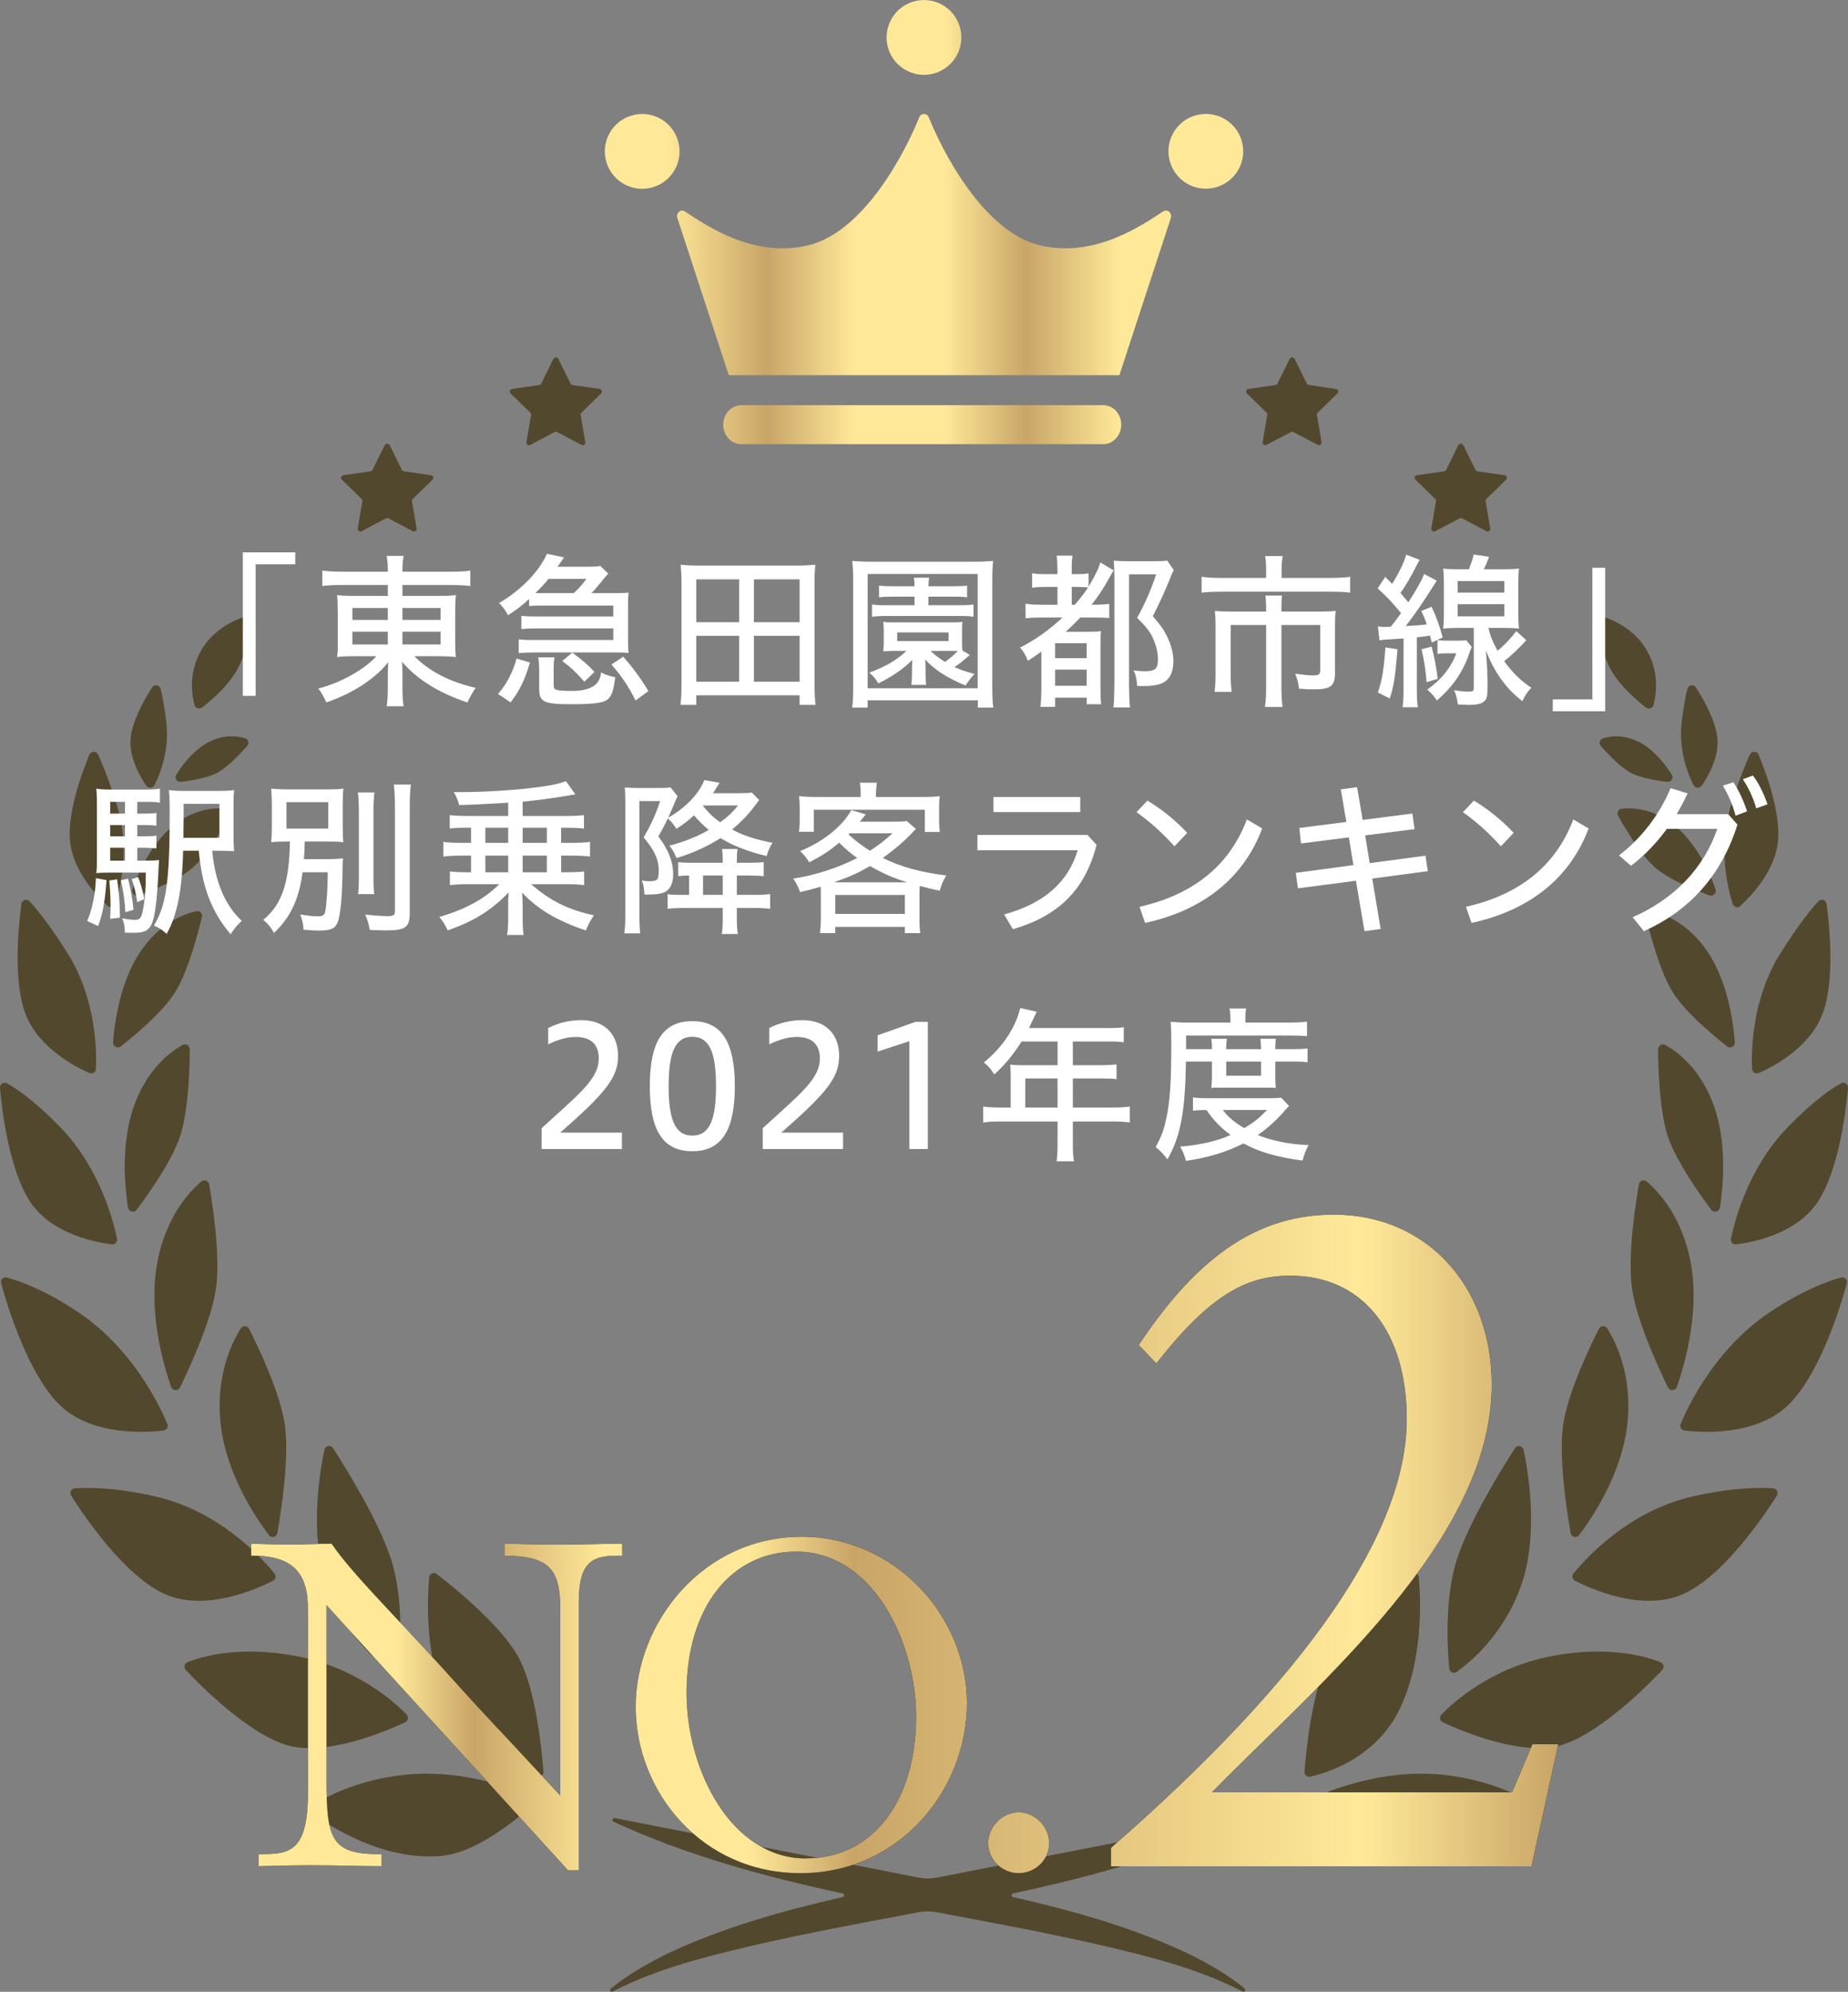 <?xml version="1.0" encoding="UTF-8"?><svg id="_レイヤー_1" xmlns="http://www.w3.org/2000/svg" xmlns:xlink="http://www.w3.org/1999/xlink" viewBox="0 0 220 237.05"><rect x="0" y="0" width="220" height="237.05" fill="#808080" stroke="none"/><defs><style>.cls-1{fill:url(#_新規グラデーションスウォッチ_6);}.cls-2{fill:#fff;}.cls-3{fill:#52482d;}.cls-4{fill:url(#_新規グラデーションスウォッチ_5);}.cls-5{fill:url(#_新規グラデーションスウォッチ_5-5);}.cls-6{fill:url(#_新規グラデーションスウォッチ_5-2);}.cls-7{fill:url(#_新規グラデーションスウォッチ_5-4);}.cls-8{fill:url(#_新規グラデーションスウォッチ_5-3);}</style><linearGradient id="_新規グラデーションスウォッチ_5" x1="71.02" y1="29.1" x2="146.16" y2="29.1" gradientUnits="userSpaceOnUse"><stop offset=".11" stop-color="#ffe999"/><stop offset=".27" stop-color="#c9a567"/><stop offset=".41" stop-color="#ffe999"/><stop offset=".55" stop-color="#ffe999"/><stop offset=".68" stop-color="#c9a567"/><stop offset=".83" stop-color="#ffe999"/></linearGradient><linearGradient id="_新規グラデーションスウォッチ_5-2" x1="71.02" y1="50.54" x2="146.16" y2="50.54" xlink:href="#_新規グラデーションスウォッチ_5"/><linearGradient id="_新規グラデーションスウォッチ_5-3" y1="4.45" x2="146.16" y2="4.45" gradientTransform="translate(72.02 -98.88) rotate(67.5)" xlink:href="#_新規グラデーションスウォッチ_5"/><linearGradient id="_新規グラデーションスウォッチ_5-4" x1="71.02" y1="18.01" x2="146.16" y2="18.01" gradientTransform="translate(4.74 -22.76) rotate(9.22)" xlink:href="#_新規グラデーションスウォッチ_5"/><linearGradient id="_新規グラデーションスウォッチ_5-5" x1="71.02" y1="18.01" x2="146.16" y2="18.01" gradientTransform="translate(6.23 -17.18) rotate(13.36)" xlink:href="#_新規グラデーションスウォッチ_5"/><linearGradient id="_新規グラデーションスウォッチ_6" x1="29.92" y1="183.74" x2="185.51" y2="183.74" gradientUnits="userSpaceOnUse"><stop offset=".11" stop-color="#ffe999"/><stop offset=".17" stop-color="#c9a567"/><stop offset=".27" stop-color="#ffe999"/><stop offset=".38" stop-color="#ffe999"/><stop offset=".46" stop-color="#c9a567"/><stop offset=".85" stop-color="#ffe999"/><stop offset="1" stop-color="#c9a567"/></linearGradient></defs><path class="cls-4" d="m138.47,25.16c-2.61,1.71-8.12,5.52-14.55,4.07-6.82-1.54-11.77-11.32-13.35-15.26-.11-.27-.34-.4-.57-.4-.23,0-.47.12-.57.4-1.58,3.95-6.53,13.72-13.35,15.26-6.43,1.45-11.94-2.35-14.55-4.07-.49-.32-1.09.2-.89.79l6.12,18.7h46.5l6.12-18.7c.19-.59-.4-1.11-.89-.79Z"/><path class="cls-6" d="m131.34,52.86h-43.1c-1.18,0-2.14-1.04-2.14-2.32h0c0-1.28.96-2.32,2.14-2.32h43.1c1.18,0,2.14,1.04,2.14,2.32h0c0,1.28-.96,2.32-2.14,2.32Z"/><circle class="cls-8" cx="110" cy="4.45" r="4.45" transform="translate(63.79 104.38) rotate(-67.5)"/><circle class="cls-7" cx="143.55" cy="18.01" r="4.45" transform="translate(-1.03 23.23) rotate(-9.22)"/><circle class="cls-5" cx="76.45" cy="18.01" r="4.45" transform="translate(-2.09 18.16) rotate(-13.36)"/><path class="cls-3" d="m155.3,210.84c-.03.38.32.68.69.6,2.06-.46,7.93-2.26,10.72-8.21,2.74-5.84,2.43-12.91,2.2-15.5-.04-.45-.56-.67-.91-.4-2.1,1.62-7.72,6.19-9.74,9.93-2.08,3.86-2.78,11.24-2.96,13.58Z"/><path class="cls-3" d="m156.54,214.76c-.3-.28-.22-.77.15-.93,1.97-.88,7.56-3.06,13.93-2.7,6.24.36,10.61,2.73,12.2,3.73.34.21.36.7.04.93-1.98,1.46-8.35,5.69-15.36,5.09-4.35-.37-9.28-4.58-10.96-6.13Z"/><path class="cls-3" d="m172.53,198.57c.04.43.54.66.89.41,1.7-1.22,5.72-4.59,7.72-10.45,2.01-5.88.85-13.09.24-15.98-.1-.5-.76-.62-1.03-.19-1.58,2.45-5.3,8.46-6.84,13.02-1.58,4.68-1.2,10.87-.98,13.19Z"/><path class="cls-3" d="m171.76,204.97c-.35-.17-.44-.63-.17-.91,1.47-1.52,6-5.6,13.11-6.96,6.82-1.3,11.32.05,12.99.73.37.15.47.62.2.91-1.69,1.8-7.09,7.26-11.73,8.86-4.68,1.61-12.12-1.56-14.4-2.63Z"/><path class="cls-3" d="m186.98,182.45c.09.49.71.64,1.01.24,1.58-2.08,5.05-7.23,5.73-13.12.68-5.82-1.37-9.87-2.39-11.48-.24-.37-.78-.34-.98.05-1.02,2.02-3.57,7.29-4.22,11.17-.64,3.82.37,10.42.85,13.14Z"/><path class="cls-3" d="m187.5,188.13c-.32-.16-.41-.58-.18-.86,1.44-1.78,6.54-7.45,14.21-9.18,4.86-1.1,8.09-1.07,9.56-.96.43.03.67.51.44.87-1.51,2.39-6.42,9.66-11.23,11.75-4.82,2.08-10.89-.64-12.8-1.62Z"/><path class="cls-3" d="m198.58,165.13c.22.45.88.41,1.04-.06.89-2.54,2.69-8.63,1.72-14.44-.95-5.71-3.9-8.83-5.31-10.02-.33-.28-.85-.1-.92.33-.4,2.25-1.32,8.18-.86,12.1.44,3.81,3.12,9.62,4.32,12.08Z"/><path class="cls-3" d="m200.53,170.25c-.37-.04-.6-.43-.45-.78.89-2.15,4.11-8.94,10.58-13.28,4.06-2.72,7.08-3.76,8.51-4.15.42-.11.81.28.69.7-.75,2.75-3.29,11.09-7.15,14.64-3.83,3.52-10.08,3.12-12.19,2.87Z"/><path class="cls-3" d="m203.74,143.98c.3.4.94.24,1.01-.25.37-2.37.9-7.64-.73-12.16-1.59-4.43-4.39-6.45-5.78-7.21-.38-.21-.84.07-.84.5,0,2.02.13,7,1.07,10.12.9,2.98,3.84,7.12,5.26,9.01Z"/><path class="cls-3" d="m206.69,148.1c-.39.05-.7-.3-.62-.68.44-2.15,2.08-8.49,6.8-13.32,3.09-3.16,5.19-4.57,6.3-5.17.4-.22.87.1.83.55-.23,2.64-1.11,10.04-3.74,13.76-2.59,3.67-7.65,4.62-9.57,4.85Z"/><path class="cls-3" d="m205.62,124.54c.39.3.95,0,.91-.49-.17-2.25-.8-7.1-3.2-10.71-2.35-3.53-5.28-4.58-6.71-4.9-.41-.09-.77.28-.67.68.43,1.82,1.58,6.25,3.08,8.79,1.42,2.41,4.88,5.29,6.58,6.62Z"/><path class="cls-3" d="m209.38,127.7c-.37.16-.78-.09-.8-.49-.1-2.16-.03-8.33,3.37-13.75,2.13-3.39,3.66-5.26,4.52-6.19.32-.35.91-.17.98.31.35,2.61,1.03,9.22-.52,13.18-1.55,3.95-5.82,6.19-7.55,6.95Z"/><path class="cls-3" d="m203.5,106.55c.45.16.89-.27.73-.72-.64-1.8-2.18-5.38-4.82-7.54-2.57-2.1-5.09-2.18-6.34-2.04-.4.04-.63.48-.44.84.77,1.39,2.6,4.5,4.31,6.07,1.61,1.48,4.87,2.78,6.56,3.4Z"/><path class="cls-3" d="m207.19,107.81c-.31.28-.8.15-.92-.25-.59-1.85-1.79-6.68-.18-11.77.96-3.03,1.74-4.93,2.23-5.99.21-.45.85-.44,1.04.02.89,2.15,2.67,6.97,2.29,10.41-.39,3.49-3.18,6.41-4.46,7.58Z"/><path class="cls-3" d="m198.47,93.05c.47.06.8-.46.55-.86-.72-1.14-2.11-3-3.96-3.92-1.8-.89-3.36-.67-4.24-.4-.39.12-.52.61-.25.91.76.86,2.22,2.42,3.45,3.13,1.15.66,3.2.99,4.46,1.15Z"/><path class="cls-3" d="m202.58,93.5c-.24.35-.78.32-.97-.06-.66-1.31-1.8-4.13-1.41-7.49.2-1.74.46-3.07.67-3.95.11-.49.76-.6,1.03-.18.91,1.42,2.41,4.03,2.56,6.17.16,2.2-1.12,4.42-1.87,5.52Z"/><path class="cls-3" d="m195.95,84.21c.32.25.79.08.9-.31.32-1.25.69-3.81-.73-6.37-1.43-2.59-3.97-3.71-5.27-4.14-.39-.13-.78.2-.73.61.16,1.31.61,3.92,1.73,5.84,1.12,1.92,3.09,3.59,4.11,4.38Z"/><path class="cls-3" d="m64.7,210.84c.03.38-.32.68-.69.6-2.06-.46-7.93-2.26-10.72-8.21-2.74-5.84-2.43-12.91-2.2-15.5.04-.45.56-.67.91-.4,2.1,1.62,7.72,6.19,9.74,9.93,2.08,3.86,2.78,11.24,2.96,13.58Z"/><path class="cls-3" d="m63.46,214.76c.3-.28.22-.77-.15-.93-1.97-.88-7.56-3.06-13.93-2.7-6.24.36-10.61,2.73-12.2,3.73-.34.21-.36.7-.04.93,1.98,1.46,8.35,5.69,15.36,5.09,4.35-.37,9.27-4.58,10.96-6.13Z"/><path class="cls-3" d="m47.47,198.56c-.04.43-.54.66-.89.41-1.7-1.22-5.72-4.59-7.72-10.45-2.01-5.88-.85-13.09-.24-15.98.1-.5.76-.62,1.03-.19,1.58,2.45,5.3,8.46,6.84,13.02,1.58,4.68,1.2,10.87.98,13.19Z"/><path class="cls-3" d="m48.24,204.97c.35-.17.44-.63.17-.91-1.47-1.52-6-5.6-13.11-6.96-6.82-1.3-11.32.05-12.99.73-.37.15-.47.62-.2.91,1.69,1.8,7.09,7.26,11.73,8.86,4.68,1.61,12.12-1.56,14.4-2.63Z"/><path class="cls-3" d="m33.02,182.45c-.09.49-.71.64-1.01.24-1.58-2.08-5.05-7.23-5.73-13.12-.68-5.82,1.37-9.87,2.39-11.48.24-.37.78-.34.98.05,1.02,2.02,3.57,7.29,4.22,11.17.64,3.82-.37,10.42-.85,13.14Z"/><path class="cls-3" d="m32.5,188.13c.32-.16.41-.58.18-.86-1.44-1.78-6.54-7.45-14.21-9.18-4.86-1.1-8.09-1.07-9.56-.96-.43.03-.67.51-.44.87,1.51,2.39,6.42,9.66,11.23,11.75,4.82,2.08,10.89-.64,12.8-1.62Z"/><path class="cls-3" d="m21.42,165.13c-.22.45-.88.41-1.04-.06-.89-2.54-2.69-8.63-1.72-14.44.95-5.71,3.9-8.83,5.31-10.02.33-.28.85-.1.92.33.4,2.25,1.32,8.18.86,12.1-.44,3.8-3.12,9.62-4.32,12.08Z"/><path class="cls-3" d="m19.47,170.25c.37-.04.6-.43.45-.78-.89-2.15-4.11-8.94-10.58-13.28-4.06-2.72-7.08-3.76-8.51-4.15-.42-.11-.81.28-.69.7.75,2.75,3.29,11.09,7.15,14.64,3.83,3.52,10.08,3.12,12.18,2.87Z"/><path class="cls-3" d="m16.26,143.98c-.3.4-.94.24-1.02-.25-.37-2.37-.9-7.64.73-12.16,1.59-4.43,4.39-6.45,5.78-7.21.38-.21.84.07.84.5,0,2.02-.13,7-1.07,10.12-.9,2.98-3.84,7.12-5.26,9.01Z"/><path class="cls-3" d="m13.31,148.1c.39.05.7-.3.62-.68-.44-2.15-2.08-8.49-6.8-13.32-3.09-3.16-5.19-4.57-6.3-5.17-.4-.22-.87.1-.83.55.23,2.64,1.11,10.04,3.74,13.76,2.59,3.67,7.65,4.62,9.57,4.85Z"/><path class="cls-3" d="m14.38,124.54c-.39.3-.95,0-.92-.49.17-2.25.8-7.1,3.2-10.71,2.35-3.53,5.28-4.58,6.71-4.9.41-.09.77.28.67.68-.43,1.82-1.58,6.25-3.08,8.79-1.42,2.41-4.88,5.29-6.58,6.62Z"/><path class="cls-3" d="m10.62,127.7c.37.16.78-.09.8-.49.1-2.16.03-8.33-3.37-13.75-2.13-3.39-3.66-5.26-4.52-6.19-.32-.35-.91-.17-.98.31-.35,2.61-1.03,9.22.52,13.17,1.55,3.95,5.82,6.18,7.55,6.95Z"/><path class="cls-3" d="m16.5,106.55c-.45.16-.89-.27-.73-.72.64-1.8,2.18-5.38,4.82-7.54,2.57-2.1,5.09-2.18,6.34-2.04.4.04.63.48.44.84-.77,1.39-2.6,4.5-4.31,6.07-1.61,1.48-4.87,2.78-6.56,3.4Z"/><path class="cls-3" d="m12.81,107.81c.31.28.8.15.92-.25.59-1.85,1.79-6.68.18-11.77-.96-3.03-1.74-4.93-2.23-5.99-.21-.45-.85-.44-1.04.02-.89,2.15-2.67,6.97-2.29,10.41.39,3.49,3.18,6.41,4.46,7.58Z"/><path class="cls-3" d="m21.53,93.05c-.47.06-.8-.46-.55-.86.72-1.14,2.11-3,3.96-3.92,1.8-.89,3.36-.67,4.24-.4.39.12.53.61.25.91-.76.86-2.22,2.42-3.45,3.13-1.15.66-3.2.99-4.46,1.15Z"/><path class="cls-3" d="m17.42,93.5c.24.35.78.32.97-.06.66-1.31,1.8-4.13,1.41-7.49-.2-1.74-.46-3.07-.67-3.95-.11-.49-.76-.6-1.03-.18-.91,1.42-2.41,4.03-2.56,6.17-.16,2.2,1.12,4.41,1.87,5.52Z"/><path class="cls-3" d="m24.05,84.21c-.32.25-.79.08-.9-.31-.32-1.25-.69-3.81.73-6.37,1.43-2.59,3.96-3.71,5.26-4.13.4-.13.79.19.74.61-.16,1.32-.61,3.92-1.73,5.83-1.12,1.92-3.09,3.59-4.11,4.38Z"/><path class="cls-3" d="m148.2,236.68c-.36-.3-.73-.59-1.11-.86-1.71-1.26-3.67-2.34-5.58-3.29-6.64-3.13-13.74-5.13-20.9-6.75-.24-.05-.24-.39,0-.44,9.35-2.01,18.56-4.52,27.26-8.53.25-.12.13-.49-.14-.44-5.9,1.16-24.66,4.84-36.21,7.09-.71.14-1.43.14-2.13,0-11.55-2.25-30.31-5.93-36.21-7.09-.27-.05-.39.33-.14.44,8.7,4.01,17.9,6.52,27.26,8.53.24.05.24.39,0,.44-7.15,1.62-14.25,3.62-20.9,6.75-1.9.95-3.86,2.03-5.58,3.29-.37.27-.74.56-1.11.86-.19.16,0,.45.22.34,5.48-2.83,11.47-4.26,17.45-5.65,6.26-1.43,12.64-2.59,19.02-3.8.69-.13,1.39-.13,2.07,0,6.38,1.21,12.76,2.37,19.02,3.8,5.99,1.39,11.97,2.82,17.45,5.65.22.11.41-.18.22-.34Z"/><path class="cls-3" d="m154.12,42.71l1.45,2.94c.05.09.13.16.23.17l3.25.47c.25.04.36.35.17.53l-2.35,2.29c-.07.07-.11.17-.09.27l.55,3.24c.04.25-.22.45-.45.33l-2.91-1.53c-.09-.05-.2-.05-.29,0l-2.91,1.53c-.23.12-.49-.07-.45-.33l.55-3.24c.02-.1-.02-.2-.09-.27l-2.35-2.29c-.18-.18-.08-.49.17-.53l3.25-.47c.1-.01.19-.08.23-.17l1.45-2.94c.11-.23.44-.23.56,0Z"/><path class="cls-3" d="m174.2,52.98l1.45,2.94c.05.09.13.16.23.17l3.25.47c.25.04.36.35.17.53l-2.35,2.29c-.07.07-.11.17-.09.27l.55,3.24c.04.25-.22.45-.45.33l-2.91-1.53c-.09-.05-.2-.05-.29,0l-2.91,1.53c-.23.12-.49-.07-.45-.33l.55-3.24c.02-.1-.02-.2-.09-.27l-2.35-2.29c-.18-.18-.08-.49.17-.53l3.25-.47c.1-.01.19-.08.23-.17l1.45-2.94c.11-.23.44-.23.56,0Z"/><path class="cls-3" d="m65.88,42.71l-1.45,2.94c-.05.09-.13.16-.23.17l-3.25.47c-.25.04-.36.35-.17.53l2.35,2.29c.07.07.11.17.09.27l-.55,3.24c-.04.25.22.45.45.33l2.91-1.53c.09-.05.2-.05.29,0l2.91,1.53c.23.12.49-.07.45-.33l-.55-3.24c-.02-.1.02-.2.09-.27l2.35-2.29c.18-.18.08-.49-.17-.53l-3.25-.47c-.1-.01-.19-.08-.23-.17l-1.45-2.94c-.11-.23-.44-.23-.56,0Z"/><path class="cls-3" d="m45.8,52.98l-1.45,2.94c-.05.09-.13.16-.23.17l-3.25.47c-.25.04-.36.35-.17.53l2.35,2.29c.07.07.11.17.09.27l-.55,3.24c-.04.25.22.45.45.33l2.91-1.53c.09-.05.2-.05.29,0l2.91,1.53c.23.12.49-.07.45-.33l-.55-3.24c-.02-.1.02-.2.09-.27l2.35-2.29c.18-.18.08-.49-.17-.53l-3.25-.47c-.1-.01-.19-.08-.23-.17l-1.45-2.94c-.11-.23-.44-.23-.56,0Z"/><path class="cls-2" d="m35.15,65.74v1.42h-4.72v15.66h-1.52v-17.08h6.24Z"/><path class="cls-2" d="m40.73,69.62c-1.02,0-1.74.04-2.36.12v-1.84c.58.1,1.2.12,2.46.14h5.34v-.1c0-.78-.04-1.24-.14-1.78h2.02c-.1.52-.14,1.08-.14,1.78v.1h5.56c1.22,0,2.1-.04,2.52-.14v1.84c-.6-.08-1.44-.12-2.42-.12h-5.66v1.3h4.18c1.18,0,1.68-.02,2.18-.1-.06.56-.06.88-.08,2.02v3.34c0,1.18,0,1.2.08,2.02-.48-.06-1.2-.1-2.2-.1h-2.74c1.74,1.78,4.26,3.08,7.3,3.76-.42.62-.66,1.04-.98,1.74-3.32-1.08-6.04-2.76-7.78-4.84.02.42.04,1.12.04,1.44v1.64c0,.96.04,1.62.14,2.22h-2.02c.1-.64.14-1.26.14-2.22v-1.64c0-.48,0-.56.06-1.4-1.6,2-4.2,3.7-7.38,4.8-.36-.8-.56-1.14-.96-1.66,2.54-.62,5.48-2.24,6.92-3.84h-2.44c-1.18,0-1.72.02-2.24.1.02-.12.02-.24.02-.24l.04-.3c.02-.06.02-.2.02-.44v-4.34c0-1.08-.02-1.42-.08-2.06.5.08,1.06.1,2.16.1h3.88v-1.3h-5.44Zm1.22,2.74v1.42h4.22v-1.42h-4.22Zm0,2.82v1.52h4.22v-1.52h-4.22Zm5.96-1.4h4.54v-1.42h-4.54v1.42Zm0,2.92h4.54v-1.52h-4.54v1.52Z"/><path class="cls-2" d="m59.29,82.59c1.06-1.22,1.78-2.62,2.2-4.22l1.6.48c-.64,2.14-1.22,3.32-2.3,4.74l-1.5-1Zm14.22-12c.42,0,1-.02,1.32-.06-.04.32-.06.72-.06,1.14v4.9c0,.38.02.84.06,1.14-.62-.06-.64-.06-1.28-.06h-10.06c-.9.02-1.02.02-1.74.08v-1.64c.5.06.94.08,1.74.08h9.52v-1.38h-9.22c-.72,0-1.06.02-1.72.08v-1.58c.5.06.8.08,1.72.08h9.22v-1.3h-8.52c-.5,0-1.18.02-1.5.06v-.84c-.8.74-1.48,1.26-2.52,1.94-.18-.44-.72-1.16-1.06-1.46,2.58-1.5,4.74-3.72,5.7-5.86l2.04.42c-.14.22-.42.6-.78,1.12h3.26c1.04,0,1.46-.02,1.84-.1l.94.92c-.28.3-.32.34-1,1.18-.48.58-.68.82-1,1.14h3.1Zm-5.2,0c.66-.62,1.02-1.04,1.5-1.7h-4.52c-.34.46-.82.98-1.54,1.68.28.02.36.02.74.02h3.82Zm-2.4,10.86c0,.42.06.56.32.64.26.1.86.14,1.84.14q3.34,0,3.48-2.2c.38.22,1.24.52,1.7.56-.22,1.64-.42,2.2-.88,2.62-.5.44-1.66.6-4.34.6-3.32,0-3.84-.26-3.84-1.86v-2.08c0-.76-.04-1.18-.12-1.64h1.94c-.08.42-.1.8-.1,1.64v1.58Zm3.66-.32c-1.32-1.44-1.44-1.54-2.64-2.46l1.2-1c1.18.86,1.92,1.5,2.64,2.3l-1.2,1.16Zm4.62-2.98c1.14,1.3,2.08,2.56,3,4.1l-1.52,1.12c-.82-1.64-1.72-2.98-2.88-4.28l1.4-.94Z"/><path class="cls-2" d="m95.19,83.89v-1.14h-12.3v1.14h-1.88c.08-.7.12-1.3.12-2.4v-12.24c0-.86-.04-1.36-.1-2.04.62.06,1.42.1,2.24.1h11.54c.84,0,1.62-.04,2.26-.1-.06.54-.1,1.22-.1,2.04v12.24c0,.92.04,1.86.12,2.4h-1.9Zm-12.3-9.84h5.1v-5.1h-5.1v5.1Zm0,7.08h5.1v-5.46h-5.1v5.46Zm6.86-7.08h5.44v-5.1h-5.44v5.1Zm0,7.08h5.44v-5.46h-5.44v5.46Z"/><path class="cls-2" d="m116.41,84.21v-.86h-13.12v.86h-1.84c.08-.52.12-1.4.12-2.48v-12.6c0-1.02-.04-1.68-.12-2.38.48.06,1.4.1,2.3.1h12.16c.92,0,1.82-.04,2.32-.1-.08.72-.1,1.44-.1,2.38v12.62c0,1.16.04,2.06.12,2.46h-1.84Zm-13.12-2.3h13.1v-13.6h-13.1v13.6Zm12.16-3.96c-.94.82-1.2,1.02-1.82,1.44.7.32,1.26.52,2.38.82-.44.48-.76.9-1.06,1.38-2.2-.9-3.78-1.94-4.8-3.1.02.28.04.6.04.94v.86c0,.52.02.94.08,1.22h-1.78c.04-.28.08-.8.08-1.22v-.86c0-.2.02-.5.04-.9-.96,1-2.4,2-4.04,2.8-.34-.56-.64-.92-1.08-1.28,1.82-.66,3.3-1.5,4.42-2.58h-1.44c-.44,0-.68,0-.74.02-.22,0-.28,0-.58.02.04-.28.06-.62.06-1.06v-1.34c0-.46-.02-.78-.06-1.1.4.06.64.06,1.32.06h6.8c.66,0,.9,0,1.3-.06-.04.38-.04.6-.04,1.1v1.34c0,.48,0,.58.04.96l.88.54Zm-9.16-6.94c-.74,0-1.26.02-1.64.08v-1.4c.44.06.84.08,1.64.08h2.58c0-.46-.02-.68-.08-1.02h1.82c-.04.22-.06.46-.08,1.02h3c.72,0,1.2-.02,1.6-.08v1.4c-.36-.06-.84-.08-1.58-.08h-3.02v1.02h3.82c.74,0,1.14-.02,1.54-.1v1.48c-.42-.08-.82-.1-1.52-.1h-9c-.68,0-1.18.04-1.56.1v-1.48c.4.08.84.1,1.58.1h3.48v-1.02h-2.58Zm.52,5.28h6.12v-1.02h-6.12v1.02Zm3.96,1.18c.52.48,1,.84,1.72,1.3.44-.26,1.16-.9,1.52-1.3h-3.24Z"/><path class="cls-2" d="m124.13,73.49c-1,0-1.58.04-2.04.1v-1.74c.44.08,1.06.12,2.04.12h1.76v-2.12h-1.18c-.82,0-1.34.02-1.84.1v-1.72c.42.08.94.1,1.84.1h1.18v-.54c-.02-.68-.04-1.24-.1-1.66h1.9c-.08.4-.12.94-.1,1.66v.54h.48c.76,0,1.1-.02,1.52-.1v1.6l.08-.14c.8-1.38,1.14-2.08,1.32-2.76l1.6.96c-.16.22-.2.26-.46.76-.8,1.44-1.36,2.28-2.18,3.32,1.06,0,1.66-.04,2.1-.1v1.68c-.5-.04-1.02-.06-1.88-.06h-1.56c-.76.8-1.12,1.14-1.76,1.7h2.54c.88,0,1.34-.02,1.68-.08-.06.52-.06.8-.06,2.08v4.62c0,.9.02,1.44.08,2h-1.72v-.78h-3.76v1.1h-1.76c.06-.32.12-1.22.12-2.16v-4.42c-.56.4-.94.68-1.6,1.1-.28-.72-.52-1.1-.94-1.58,1.74-.86,3.48-2.1,5.06-3.58h-2.36Zm1.48,4.84h3.76v-1.78h-3.76v1.78Zm0,3.28h3.76v-1.92h-3.76v1.92Zm2.34-9.64c.62-.7,1.24-1.5,1.58-2.06-.54-.04-.76-.06-1.28-.06h-.66v2.12h.36Zm11.78-4.12c-.16.3-.26.52-.34.76-.74,1.84-1.14,2.7-2.14,4.72,1.02,1.2,1.44,1.82,1.86,2.8.38.88.58,1.76.58,2.56,0,1.36-.5,2.3-1.44,2.66-.48.2-1.22.3-2.08.3q-.12,0-.8-.02c-.04-.82-.16-1.32-.42-1.84.56.06.96.1,1.3.1,1.28,0,1.6-.28,1.6-1.42,0-.72-.16-1.46-.46-2.2-.38-.98-.86-1.6-2.02-2.74.84-1.46,1.8-3.66,2.26-5.18h-3.22v13.18c.02,1.58.04,1.96.12,2.66h-1.98c.06-.38.1-1.32.12-2.7v-13.06c-.02-.64-.04-1.16-.08-1.7.4.04,1,.06,1.68.06h3.12c.82,0,1.26-.02,1.56-.08l.78,1.14Z"/><path class="cls-2" d="m150.73,67.72c0-.62-.06-1.28-.12-1.54h2.1c-.08.36-.14.96-.14,1.54v1.06h5.78c.98,0,1.84-.04,2.38-.14v1.9c-.5-.08-1.16-.12-2.32-.12h-13.04c-.84,0-1.84.04-2.32.12v-1.9c.6.1,1.44.14,2.36.14h5.32v-1.06Zm0,4.64c0-.58-.04-1.06-.08-1.48h1.98c-.04.24-.08.76-.08,1.5v.4h4.58c.82,0,1.38-.02,1.88-.08-.06.44-.08.98-.08,1.66v5.7c0,1.58-.5,1.98-2.5,1.98-.58,0-.76,0-1.78-.08-.1-.74-.18-1.08-.46-1.78.88.12,1.6.2,2.02.2.78,0,.96-.1.96-.58v-5.42h-4.62v7.48c0,.92.04,1.64.14,2.28h-2.1c.1-.7.14-1.4.14-2.28v-7.48h-4.22v5.74c0,1.02.04,1.66.12,2.22h-2.04c.08-.6.12-1.36.12-2.22v-5.76c0-.56-.04-1.22-.08-1.66.5.06,1.16.08,1.96.08h4.14v-.42Z"/><path class="cls-2" d="m164.03,74.55c.32.04.46.06.82.06.12,0,.52,0,.72-.02.68-.86.78-1.02,1.22-1.62-1.02-1.26-1.78-2.04-2.78-2.94l.9-1.38c.46.48.54.56.82.84.78-1.22,1.58-2.88,1.66-3.48l1.62.62c-.1.16-.2.34-.44.8-.58,1.16-1.22,2.26-1.84,3.14.38.46.56.66.92,1.12.88-1.32,1.74-2.86,1.88-3.38l1.52.8c-.26.38-.28.42-.44.68l-.52.8c-.16.24-.32.5-.48.74-.58.9-1.68,2.46-2.26,3.18.9-.04,1.92-.12,2.5-.2-.2-.6-.3-.86-.64-1.6l1.22-.5c.66,1.46.88,2.1,1.32,3.66l-1.3.6c-.1-.42-.12-.48-.2-.82l-.58.08c-.32.04-.4.06-1,.12v6.3c0,.88.04,1.5.12,2.02h-1.82c.08-.6.12-1.08.12-2.02v-6.16c-.16,0-.22,0-.34.02l-1.58.1c-.44.02-.62.04-.94.1l-.2-1.66Zm2.34,2.72c-.3,3.54-.44,4.32-.92,5.86l-1.42-.72c.48-1.3.72-2.76.9-5.36l1.44.22Zm4.06-.32c.36,1.4.6,2.64.72,3.84l-1.32.4c-.08-1.24-.32-2.82-.6-3.92l1.2-.32Zm4.78.04l-.08.2-.16.4c-.74,2.3-2.02,4.16-3.92,5.78-.2-.38-.64-.88-1.14-1.3,1.66-1.16,2.82-2.6,3.46-4.32h-1.02c-.52,0-.9.02-1.22.08v-1.66c.3.06.64.08,1.26.08h1.2c.46,0,.8-.02.96-.06l.66.8Zm-.34-9.24c.38-1,.46-1.24.56-1.76l1.84.28c-.2.54-.42,1.06-.62,1.48h2.3c.92,0,1.4-.02,1.88-.08-.06.54-.08,1.04-.08,1.92v3.36c0,.82.02,1.38.08,1.86-.5-.06-1.16-.08-1.86-.08h-1.78c.26,1.06.54,1.72,1.1,2.72.8-.66,1.54-1.44,2.22-2.34l1.2,1.08c-.88.96-1.92,1.94-2.64,2.5,1.04,1.42,1.98,2.34,3.24,3.16-.4.38-.76.9-1.08,1.6-1.96-1.52-3.38-3.52-4.34-6.06.14,1.62.2,2.78.2,4.38,0,1.12-.08,1.46-.46,1.74-.32.26-.86.38-1.68.38h-.2c-.24-.02-.48-.02-.52-.02-.32,0-.34,0-.68-.04-.08-.66-.22-1.22-.44-1.68.68.1,1.22.16,1.7.16.52,0,.64-.08.64-.44v-7.14h-1.74c-.68,0-1.4.02-1.9.08.06-.48.08-1.16.08-1.88v-3.36c0-.7-.02-1.4-.08-1.9.5.06,1,.08,1.88.08h1.18Zm-1.34,2.78h5.56v-1.38h-5.56v1.38Zm0,2.82h5.56v-1.44h-5.56v1.44Z"/><path class="cls-2" d="m184.85,84.65v-1.42h4.72v-15.66h1.52v17.08h-6.24Z"/><path class="cls-2" d="m12.68,104.75c-.18,2.5-.44,4-1,5.46l-1.3-.6c.6-1.38.98-3.24,1.04-5.1l1.26.24Zm3.66-2.32h.88c.9,0,1.38-.02,1.72-.08-.02.16-.02.2-.02.38-.02.08-.02.24-.04.5l-.02.48c-.16,3.46-.42,5.44-.8,6.26-.38.8-.88,1.04-2.12,1.04-.36,0-.62,0-1.1-.02.02-.06.02-.08.02-.12,0-.58-.1-1.1-.32-1.58.72.14,1.1.18,1.56.18.56,0,.74-.24.92-1.2.24-1.24.34-2.5.34-4.42h-4.12c-.92,0-1.3.02-1.78.06.06-.38.08-.92.08-1.96v-5.76c0-1.34-.02-1.8-.08-2.32.6.08,1.1.1,2.18.1h3.3c.96,0,1.52-.02,2.1-.1v1.66c-.46-.08-.94-.1-1.74-.1h-.96v1.4h.7c.72,0,1.16-.02,1.58-.08v1.52c-.46-.06-.92-.08-1.58-.08h-.7v1.34h.7c.7,0,1.22-.02,1.58-.08v1.52c-.38-.04-.98-.08-1.58-.08h-.7v1.54Zm-2.4,2.22c.22,1.46.34,2.96.34,4.56l-1.16.14c.04-.7.04-.98.04-1.48,0-1.14-.04-1.84-.14-3.08l.92-.14Zm.94-9.22h-1.76v1.4h1.76v-1.4Zm0,2.76h-1.76v1.34h1.76v-1.34Zm-1.76,2.7v1.54h1.76v-1.54h-1.76Zm2.12,3.68c.26.92.56,2.6.66,3.7l-.98.3c-.04-1.14-.26-2.72-.54-3.8l.86-.2Zm1.2-.18c.28.64.52,1.52.74,2.62l-.84.36c-.16-1.06-.34-1.86-.66-2.74l.76-.24Zm8.82-3.14c.36,3.74,1.52,6.48,3.52,8.34-.58.54-.94,1-1.32,1.6-2.28-2.68-3.38-5.56-3.8-9.94h-1.86c-.1,4.62-.7,7.66-1.96,9.9-.44-.42-.88-.72-1.52-1,1.48-2.42,1.88-5.24,1.88-13.38,0-1.48-.02-2.12-.1-2.74.52.08,1.12.1,2.2.1h3.44c1.1,0,1.66-.02,2.14-.1-.06.48-.08.9-.08,2.12v3.04c0,.98.02,1.66.08,2.12-.36-.04-.58-.04-1.8-.06h-.82Zm.86-1.54v-4.04h-4.26v.94c0,1.14,0,1.24-.02,2.48v.62h4.28Z"/><path class="cls-2" d="m36.02,103.81c-.42,3.22-1.46,5.4-3.4,7.22-.42-.74-.64-1-1.28-1.56,2.22-1.82,3.08-4.34,3.18-9.32-.96,0-1.74.02-2.24.08.06-.6.08-1.1.08-2.04v-2.32c0-.94-.02-1.36-.08-2.02.4.06,1.32.1,2.38.1h3.88c1.12,0,1.88-.02,2.34-.1-.06.58-.08,1.12-.08,1.98v2.46c0,1.04.02,1.48.08,1.94-.52-.06-1.28-.08-2.38-.08h-2.22c-.02,1.04-.04,1.38-.1,2.1h2.78c.78,0,1.46-.04,1.88-.1-.04.36-.06.62-.06,1.3-.04,3.3-.24,5.52-.62,6.4-.3.68-.82.9-2.2.9-.48,0-.82-.02-1.82-.1-.04-.66-.18-1.3-.4-1.82.98.16,1.5.22,2.1.22s.8-.14.88-.58c.18-1.02.28-2.54.3-4.66h-3Zm-1.92-5.2h4.98v-3.14h-4.98v3.14Zm10.48-4.3c-.08.54-.12,1.18-.12,2.32v7.46c0,1.3.02,1.82.1,2.32h-1.94c.08-.5.1-1,.1-2.28v-7.5c0-1.06-.04-1.84-.12-2.32h1.98Zm4.34-.94c-.1.62-.14,1.58-.14,2.58v12.66c0,1.78-.48,2.12-2.92,2.12-.52,0-.94-.02-1.84-.06-.1-.62-.32-1.36-.54-1.82,1.14.12,2.08.18,2.62.18.72,0,.92-.12.92-.58v-12.5c0-.9-.06-2-.14-2.58h2.04Z"/><path class="cls-2" d="m55.46,98.51c-.8,0-1.36.02-1.92.1v-1.6c.46.06,1.32.1,2.08.1h4.88v-1.58c-3.72.22-3.74.22-5.84.28-.14-.56-.34-1.06-.64-1.54h.62c3.22,0,6.94-.24,9.76-.64,1.6-.24,1.92-.3,2.98-.66l1.12,1.58c-.16.02-.3.04-.36.04-.06.02-.2.04-.42.08-2.28.38-3.66.56-5.5.74v1.7h5.22c.88,0,1.54-.04,2.08-.1v1.6c-.46-.06-1.28-.1-1.94-.1h-.78v1.8h1.36c.84,0,1.54-.04,2.08-.12v1.76c-.52-.08-1.08-.12-2.08-.12h-1.36v1.98h.8c.68,0,1.54-.04,1.94-.1v1.64c-.46-.08-1.2-.12-2.1-.12h-4.2c2.14,1.92,4.52,3.1,7.46,3.7-.38.56-.7,1.16-.96,1.8-3.34-1.1-5.8-2.56-7.58-4.5.02.5.02.52.06,1.32v1.64c0,.96.02,1.52.12,2.08h-1.98c.1-.6.14-1.14.14-2.08v-2.18l.02-.28.02-.28c0-.06.02-.16.02-.24-2.14,2.18-4.1,3.4-7.26,4.52-.24-.56-.62-1.16-1-1.6,3.08-.9,5.32-2.1,7.14-3.9h-3.8c-.7,0-1.58.04-2.08.12v-1.64c.38.06,1.22.1,1.92.1h.6v-1.98h-1.22c-.94,0-1.56.04-2.08.12v-1.76c.46.08,1.22.12,2.08.12h1.22v-1.8h-.62Zm2.32,1.8h2.72v-1.8h-2.72v1.8Zm0,3.5h2.72v-1.98h-2.72v1.98Zm7.32-5.3h-2.88v1.8h2.88v-1.8Zm0,3.32h-2.88v1.98h2.88v-1.98Z"/><path class="cls-2" d="m90.38,95.22c-1.22,1.64-1.8,2.28-3.22,3.5,1.2.68,2.86,1.22,4.8,1.58-.32.52-.5.92-.7,1.58-2.12-.5-4.1-1.26-5.48-2.14-1.48.96-3.32,1.8-5.24,2.38-.3-.7-.54-1.12-.86-1.48,1.74-.44,3.4-1.1,4.7-1.88-.58-.46-1.12-.98-1.76-1.72-.68.62-1.22,1.04-2.1,1.6-.22-.4-.68-.96-1.02-1.24-.46.98-.7,1.4-1.12,2.14,1.2,1.6,1.76,3.02,1.76,4.52,0,1.08-.38,1.84-1.06,2.14-.42.18-.98.26-1.88.26h-.48c-.04-.76-.14-1.28-.32-1.68.38.08.58.1.86.1.54,0,.88-.08,1-.24.1-.16.16-.5.16-1,0-1.34-.48-2.42-1.8-3.98.86-1.44,1.56-3,1.96-4.32h-2.46v13.7c0,.82.04,1.64.1,2.04h-1.9c.08-.54.12-1.18.12-2.08v-13.62c0-.72-.02-1.12-.06-1.66.2.02.68.04,1.46.06h2.72c.58,0,1-.02,1.26-.08l.84,1.06c-.08.2-.2.42-.3.66-.18.48-.6,1.42-.82,1.9,2-1.12,3.7-2.86,4.3-4.48l1.82.32c-.26.44-.52.84-.78,1.24h3.22c.7,0,1.02-.02,1.4-.08l.88.9Zm-8.34,8.98c-.56,0-.84.02-1.3.08v-1.68c.4.06.74.08,1.44.08h3.86v-.26c0-.52-.02-.84-.08-1.38h1.84c-.06.46-.08.82-.08,1.38v.26h1.44c.9,0,1.26-.02,1.76-.08v1.68c-.5-.06-.94-.08-1.76-.08h-1.44v2.3h2.22c.82,0,1.2-.02,1.74-.1v1.76c-.42-.06-1.14-.1-1.92-.1h-2.04v1.38c0,.72.04,1.24.12,1.72h-1.92c.08-.44.12-1.06.12-1.72v-1.38h-4.58c-.8,0-1.58.04-1.98.1v-1.74c.38.06.66.08,1.3.08h1.26v-2.3Zm1.66-8.26c.74.88,1.28,1.4,2.04,1.92.98-.72,1.48-1.2,2.12-2h-4.1l-.06.08Zm2.34,10.56v-2.3h-2.34v2.3h2.34Z"/><path class="cls-2" d="m97.72,106.55c0-.48,0-.68-.02-1.02-.82.24-1.32.38-2.46.64-.18-.58-.54-1.28-.82-1.6,2.62-.4,5.4-1.3,7.62-2.46-.76-.54-1.4-1.08-2.14-1.82-1.14.96-1.92,1.48-3.56,2.34-.42-.66-.6-.88-1.08-1.34,2.74-1.12,5.06-2.98,6.08-4.88l1.74.52c-.1.1-.16.18-.18.2l-.16.2c-.08.12-.12.14-.38.46h3.92c.66,0,1.26-.02,1.66-.08l1.1.94c-.08.08-.16.16-.18.18l-.28.3c-1.06,1.1-2.12,2-3.48,2.98,2.2,1.08,4.56,1.72,7.56,2.08-.4.64-.58,1.06-.78,1.82-1.04-.22-1.38-.3-2.38-.58-.04.46-.04.66-.04,1.14v2.72c0,.78.02,1.24.1,1.76h-1.84v-.74h-8.28v.74h-1.82c.06-.52.1-1.16.1-1.78v-2.72Zm4.74-12.08c0-.68-.02-.8-.1-1.32h2.04c-.06.24-.1.8-.12,1.32v.38h5.34c.92,0,1.68-.02,2.26-.1-.06.38-.08.78-.08,1.42v1.42c0,.64.04,1.1.08,1.42h-1.78v-2.64h-13.22v2.62h-1.78c.08-.44.1-.76.1-1.44v-1.38c0-.5-.02-1.06-.08-1.42.54.06,1.32.1,2.18.1h5.16v-.38Zm5.56,10.54c-1.64-.5-2.88-1.04-4.44-1.94-1.42.82-2.38,1.26-4.32,1.94h8.76Zm-8.58,3.76h8.28v-2.26h-8.28v2.26Zm1.72-9.6c-.06.06-.08.08-.14.14.72.68,1.54,1.3,2.54,1.94.98-.62,1.58-1.08,2.7-2.08h-5.1Z"/><path class="cls-2" d="m130.54,100.55c-1.38,5.46-4.66,8.5-9.96,10.04l-1.04-1.76c4.82-1.32,7.62-3.88,8.76-7.64h-11.94v-1.82h13.1l1.08,1.18Zm-1.94-5.7v1.8h-10.34v-1.8h10.34Z"/><path class="cls-2" d="m136.6,95.28c1.72,1.04,3.26,2.28,4.74,3.84l-1.52,1.6c-1.5-1.66-3-2.98-4.52-4.06l1.3-1.38Zm-.94,12.64c6.2-1.4,10.64-4.74,12.78-10.4l1.82,1.08c-2.32,6.18-7.38,9.82-13.94,11.24l-.66-1.92Z"/><path class="cls-2" d="m168.14,96.82l.26,1.86-5.88.74.54,3.3,6.64-.88.28,1.84-6.62.88,1,6-1.92.26-1.02-6-6.9.9-.26-1.84,6.86-.92-.54-3.3-5.7.72-.2-1.84,5.6-.72-.66-3.88,1.94-.26.66,3.9,5.92-.76Z"/><path class="cls-2" d="m175.46,95.28c1.72,1.04,3.26,2.28,4.74,3.84l-1.52,1.6c-1.5-1.66-3-2.98-4.52-4.06l1.3-1.38Zm-.94,12.64c6.2-1.4,10.64-4.74,12.78-10.4l1.82,1.08c-2.32,6.18-7.38,9.82-13.94,11.24l-.66-1.92Z"/><path class="cls-2" d="m205.74,96.9l1.1,1.24c-1.98,6.26-5.86,10.3-11.14,12.68l-1.34-1.66c5.04-2.2,8.52-5.94,10.08-10.52h-6c-1.26,1.72-2.72,3.24-4.28,4.4l-1.42-1.24c2.6-1.98,4.8-4.78,6.14-8l2.02.62c-.38.84-.82,1.68-1.3,2.48h6.14Zm.62-3.8c.6.88,1.24,2.26,1.62,3.46l-1.36.52c-.36-1.34-.9-2.56-1.52-3.58l1.26-.4Zm2.32-.8c.7.9,1.3,2.18,1.74,3.42l-1.34.48c-.36-1.26-.96-2.52-1.6-3.46l1.2-.44Z"/><path class="cls-2" d="m64.48,136.75v-2.48c4.38-4.02,6.8-5.82,6.8-8.3,0-1.64-.9-2.56-2.76-2.56-1.14,0-2.26.4-3.26.88v-1.94c1.24-.64,2.6-.94,3.94-.94,2.82,0,4.38,1.72,4.38,4.26s-1.44,4.36-6.88,9.12h7.34v1.96h-9.56Z"/><path class="cls-2" d="m87.48,129.27c0,5.1-1.48,7.74-5.06,7.74s-5.06-2.58-5.06-7.74,1.48-7.74,5.06-7.74,5.06,2.62,5.06,7.74Zm-7.88,0c0,3.96.76,5.88,2.82,5.88s2.82-1.92,2.82-5.88-.76-5.88-2.82-5.88-2.82,1.92-2.82,5.88Z"/><path class="cls-2" d="m90.8,136.75v-2.48c4.38-4.02,6.8-5.82,6.8-8.3,0-1.64-.9-2.56-2.76-2.56-1.14,0-2.26.4-3.26.88v-1.94c1.24-.64,2.6-.94,3.94-.94,2.82,0,4.38,1.72,4.38,4.26s-1.44,4.36-6.88,9.12h7.34v1.96h-9.56Z"/><path class="cls-2" d="m108.26,136.75v-12.84l-3.78,1.24v-1.94l4.52-1.6h1.46v15.14h-2.2Z"/><path class="cls-2" d="m120.32,127.85c0-.38-.02-.78-.06-1.14.34.04.92.06,1.4.06h4.24v-2.82h-4.28c-1.02,1.62-2.1,2.9-3.26,3.92-.38-.64-.72-1.02-1.24-1.42,2.18-1.76,3.76-4.1,4.34-6.48l1.96.44c-.14.26-.44.92-.92,1.94h9.38c.86,0,1.42-.02,1.9-.1v1.8c-.54-.08-1.08-.1-1.9-.1h-4.16v2.82h3.3c.78,0,1.38-.02,1.9-.1v1.76c-.42-.06-1.14-.08-1.86-.08h-3.34v3.46h4.7c.88,0,1.62-.04,2.08-.12v1.9c-.52-.08-1.2-.12-2.08-.12h-4.7v2.76c0,.92.04,1.52.14,1.98h-2.08c.08-.48.12-1.04.12-2v-2.74h-6.78c-.94,0-1.52.04-2.08.12v-1.9c.48.08,1.22.12,2.08.12h1.2v-3.96Zm5.58,3.96v-3.46h-3.84v3.46h3.84Z"/><path class="cls-2" d="m141.18,126.34c-.08,5.98-.64,8.92-2.2,11.64-.44-.6-.88-1.06-1.4-1.46.66-1.22,1-2.1,1.26-3.4.46-2.12.6-4.32.6-9.04,0-1.28-.02-1.82-.08-2.48.56.06,1.28.1,2.14.1h4.98v-.5c0-.46-.04-.86-.12-1.18h2c-.08.34-.1.7-.1,1.2v.48h5.06c1.08,0,1.8-.04,2.28-.12v1.74c-.62-.06-1.1-.08-2.04-.08h-12.36v1.62h3.08v-.18c0-.44-.04-.82-.08-1.06h1.86c-.06.44-.08.74-.08,1.04v.2h4.14v-.16c-.02-.56-.04-.76-.08-1.08h1.86c-.06.26-.06.44-.08,1.1v.14h2.06c.84,0,1.26-.02,1.78-.08v1.66c-.38-.08-.86-.1-1.76-.1h-2.08v1.92c0,.5.02.9.06,1.22-.38-.04-.5-.04-1.26-.04h-5.02c-.78,0-1.08,0-1.4.04.04-.32.08-.78.08-1.22v-1.92h-3.1Zm11.52,6.12c-.92,1.02-1.94,1.92-2.96,2.62,1.6.68,3.92,1.14,6.04,1.2-.26.46-.56,1.2-.72,1.84-2.98-.38-5.28-1.06-7.02-2.04-2.12,1.06-4.18,1.68-6.86,2.08-.14-.58-.32-1.04-.68-1.7,2.28-.18,4.36-.64,6-1.38-1.22-.92-1.92-1.62-2.88-2.98-.92.02-1.08.02-1.6.08v-1.58c.38.08,1.02.1,2.04.1h6.96c.68,0,1.16-.02,1.5-.06l.94.98c-.16.16-.2.2-.3.32l-.24.26-.22.26Zm-7.12-.36c.56.78,1.46,1.54,2.54,2.16,1.16-.68,1.82-1.22,2.72-2.16h-5.26Zm.4-4.08h4.14v-1.68h-4.14v1.68Z"/><path d="m29.92,183.72c1.54.05,3.13.11,4.67.11,1.81,0,3.24-.11,4.89-.11,2.25,3.35,7.48,8.52,13.25,14.85,2.91,3.24,5.39,5.94,7.48,8.14l6.49,6.98v-22.16c0-5-1.48-6.32-6.65-6.38v-1.43c2.36.05,4.73.11,7.15.11,2.25,0,4.56-.11,6.87-.11v1.43c-3.35-.06-5.17.38-5.17,5.61v31.84h-1.27l-28.76-31.57v20.79c0,7.09.55,8.91,6.54,8.85v1.43c-2.69,0-4.73-.11-8.25-.11-2.15,0-4.23.05-6.38.11v-1.43c3.52,0,5.88-.06,5.88-7.26v-21.94c0-4.23-1.76-6.38-6.76-6.32v-1.43Z"/><path d="m115.11,202.69c0,10.34-8.03,20.24-19.8,20.24s-19.63-9.68-19.63-19.8,8.08-20.24,19.8-20.24c11,0,19.63,9.4,19.63,19.8Zm-19.14,18.48c7.86,0,13.09-6.76,13.09-16.88,0-8.74-5.06-19.63-14.3-19.63-7.64,0-13.03,6.54-13.03,16.83,0,9.13,5.28,19.69,14.24,19.69Z"/><path d="m124.9,219.36c0,1.98-1.65,3.57-3.63,3.57s-3.63-1.59-3.63-3.57,1.7-3.68,3.63-3.68,3.63,1.7,3.63,3.68Z"/><path d="m177.59,164.8c0,18.48-20.57,35.53-33.33,48.51h35.75l2.42-5.72h3.08l-3.19,14.52h-50.05v-2.2c23.32-20.35,35.2-37.51,35.2-51.04,0-10.45-5.28-17.05-13.86-17.05-4.95,0-9.35,1.98-15.95,10.45l-2.09-2.2c7.37-11.11,14.63-15.51,23.21-15.51,11.22,0,18.81,8.69,18.81,20.24Z"/><path class="cls-1" d="m29.92,183.72c1.54.05,3.13.11,4.67.11,1.81,0,3.24-.11,4.89-.11,2.25,3.35,7.48,8.52,13.25,14.85,2.91,3.24,5.39,5.94,7.48,8.14l6.49,6.98v-22.16c0-5-1.48-6.32-6.65-6.38v-1.43c2.36.05,4.73.11,7.15.11,2.25,0,4.56-.11,6.87-.11v1.43c-3.35-.06-5.17.38-5.17,5.61v31.84h-1.27l-28.76-31.57v20.79c0,7.09.55,8.91,6.54,8.85v1.43c-2.69,0-4.73-.11-8.25-.11-2.15,0-4.23.05-6.38.11v-1.43c3.52,0,5.88-.06,5.88-7.26v-21.94c0-4.23-1.76-6.38-6.76-6.32v-1.43Z"/><path class="cls-1" d="m115.11,202.69c0,10.34-8.03,20.24-19.8,20.24s-19.63-9.68-19.63-19.8,8.08-20.24,19.8-20.24c11,0,19.63,9.4,19.63,19.8Zm-19.14,18.48c7.86,0,13.09-6.76,13.09-16.88,0-8.74-5.06-19.63-14.3-19.63-7.64,0-13.03,6.54-13.03,16.83,0,9.13,5.28,19.69,14.24,19.69Z"/><path class="cls-1" d="m124.9,219.36c0,1.98-1.65,3.57-3.63,3.57s-3.63-1.59-3.63-3.57,1.7-3.68,3.63-3.68,3.63,1.7,3.63,3.68Z"/><path class="cls-1" d="m177.59,164.8c0,18.48-20.57,35.53-33.33,48.51h35.75l2.42-5.72h3.08l-3.19,14.52h-50.05v-2.2c23.32-20.35,35.2-37.51,35.2-51.04,0-10.45-5.28-17.05-13.86-17.05-4.95,0-9.35,1.98-15.95,10.45l-2.09-2.2c7.37-11.11,14.63-15.51,23.21-15.51,11.22,0,18.81,8.69,18.81,20.24Z"/></svg>